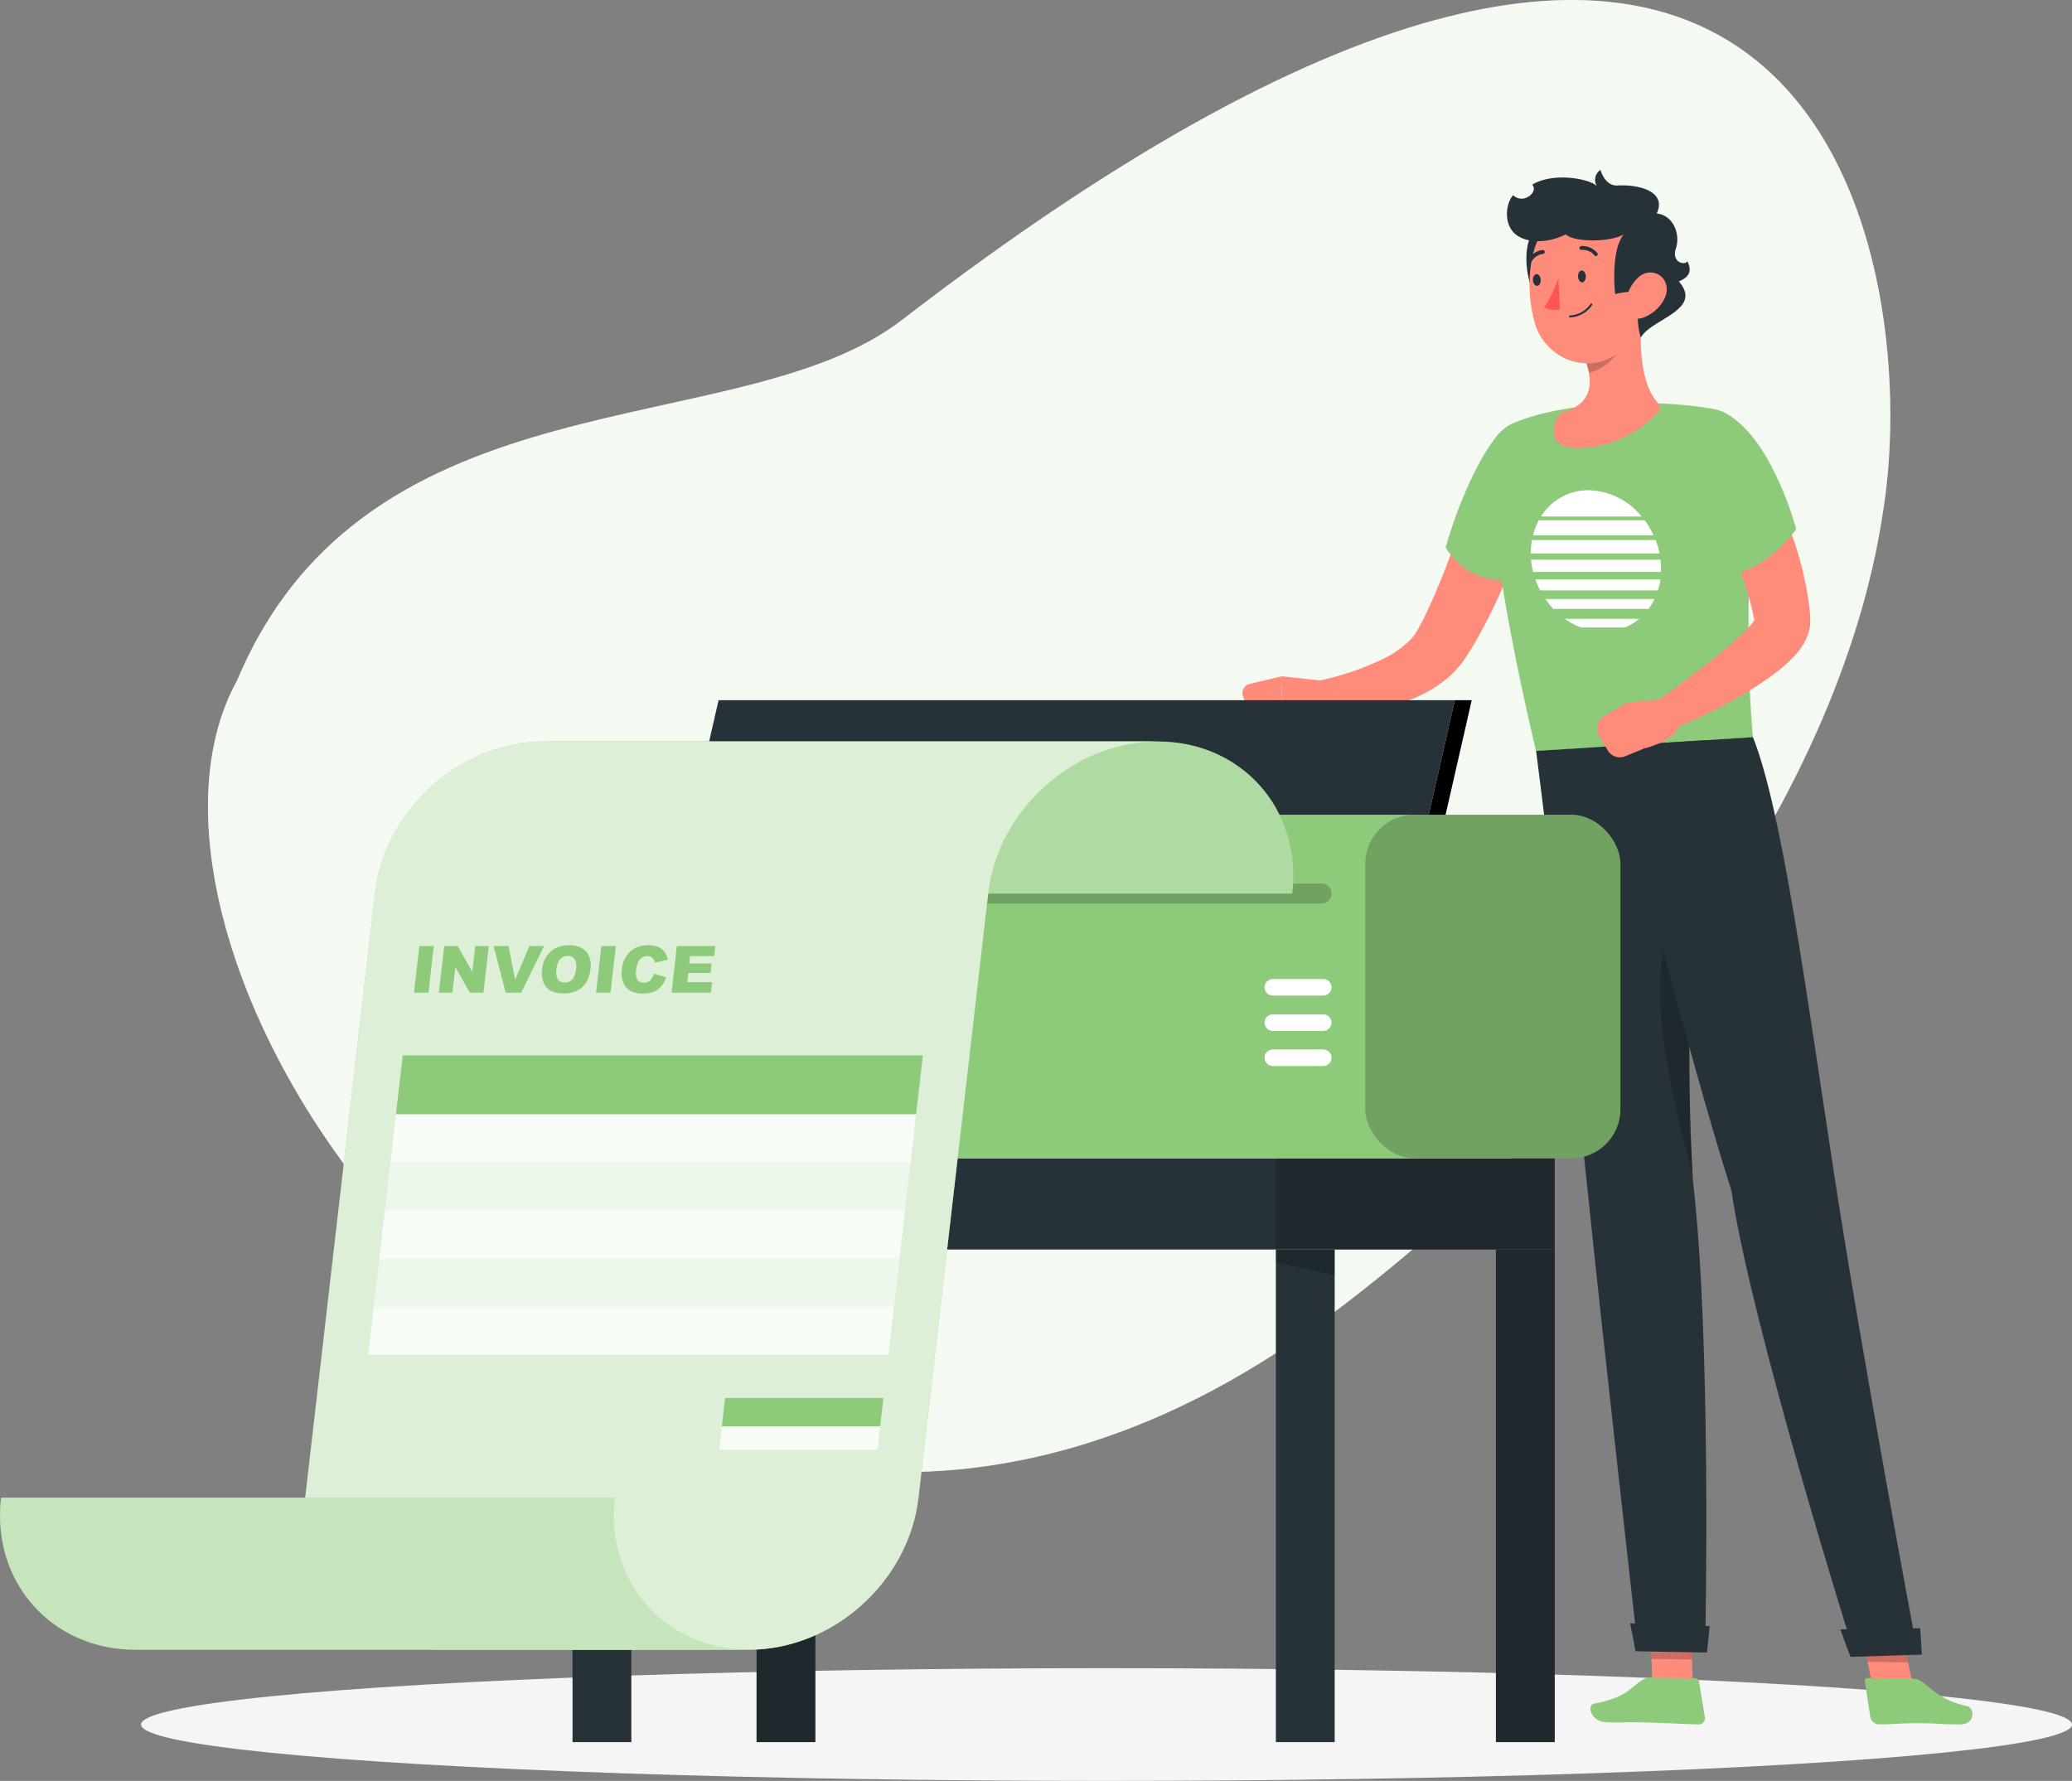<svg xmlns="http://www.w3.org/2000/svg" width="507.462" height="436.19" viewBox="0 0 507.462 436.19">
  <rect x="0" y="0" width="507.462" height="436.19" fill="#808080" stroke="none"/>
  <g id="privacy-page-3" transform="translate(-27.784 -69.895)">
    <g id="freepik--background-simple--inject-36" transform="translate(78.717 69.895)">
      <path id="Path_436" data-name="Path 436" d="M479.868,194.722c-10.756,73.246-69.746,147.407-133.37,195.726C181.9,516.269,34.964,311.884,76.734,236.455c32.086-76.3,122.638-57.465,162.59-88.039C463.916-24.626,489.625,133.44,479.868,194.722Z" transform="translate(-69.548 -69.895)" fill="#8dca7a"/>
      <path id="Path_437" data-name="Path 437" d="M479.868,194.722c-10.756,73.246-69.746,147.407-133.37,195.726C181.9,516.269,34.964,311.884,76.734,236.455c32.086-76.3,122.638-57.465,162.59-88.039C463.916-24.626,489.625,133.44,479.868,194.722Z" transform="translate(-69.548 -69.895)" fill="#fff" opacity="0.9"/>
    </g>
    <g id="freepik--Shadow--inject-36" transform="translate(62.329 478.475)">
      <ellipse id="freepik--path--inject-36" cx="236.459" cy="13.805" rx="236.459" ry="13.805" fill="#f5f5f5"/>
    </g>
    <g id="freepik--Character--inject-36" transform="translate(332.071 111.512)">
      <path id="Path_438" data-name="Path 438" d="M369.758,416.506l-9.927-.159-.671-23.037,9.927.159Z" transform="translate(-259.317 -40.506)" fill="#ff8b7b"/>
      <path id="Path_439" data-name="Path 439" d="M362.117,406.82l10.842.171a.829.829,0,0,1,.8.7l1.439,8.854a1.512,1.512,0,0,1-1.524,1.744c-3.915-.122-9.549-.439-14.464-.524-5.744-.085-1.22.146-7.951,0-4.073-.073-4.964-4.207-3.232-4.549,7.854-1.585,8.256-3.342,11.659-5.7a4.133,4.133,0,0,1,2.427-.7Z" transform="translate(-261.945 -37.541)" fill="#8dca7a"/>
      <path id="Path_440" data-name="Path 440" d="M346.022,168.865c-.854,3.366-1.842,6.427-2.866,9.61s-2.171,6.256-3.366,9.366a134.043,134.043,0,0,1-8.7,18.293c-.415.756-.89,1.488-1.354,2.232l-.707,1.11-.341.561c-.11.171-.317.439-.463.659a23.6,23.6,0,0,1-4.464,4.781,32.562,32.562,0,0,1-10.317,5.512,48.23,48.23,0,0,1-10.464,2.2c-1.732.2-3.464.268-5.183.293a48.411,48.411,0,0,1-5.256-.207l-.2-7.464A67.44,67.44,0,0,0,309,210.134a24.172,24.172,0,0,0,6.1-4.415,12.2,12.2,0,0,0,1.8-2.439l.2-.341.256-.488.512-.976c.329-.646.683-1.22.988-1.963a163.712,163.712,0,0,0,6.915-16.927c1.049-2.915,2.012-5.866,3-8.817s1.878-6,2.744-8.817Z" transform="translate(-273.985 -90.643)" fill="#ff8b7b"/>
      <path id="Path_441" data-name="Path 441" d="M296.309,206.92,285.04,205.7l.537,11.317s8.537,2.073,12.1-4.439Z" transform="translate(-275.59 -81.696)" fill="#ff8b7b"/>
      <path id="Path_442" data-name="Path 442" d="M277.46,210.7l2.085,4.878a2.244,2.244,0,0,0,2.012,1.354l5.72.134-.537-11.317-7.671,1.817a2.329,2.329,0,0,0-1.61,3.134Z" transform="translate(-277.292 -81.685)" fill="#ff8b7b"/>
      <path id="Path_443" data-name="Path 443" d="M359.16,393.31l.341,11.878,9.927.159-.341-11.878Z" transform="translate(-259.317 -40.506)" opacity="0.2"/>
      <path id="Path_444" data-name="Path 444" d="M330.3,158.474c-5.329,6.7-10.183,19.513-12.2,26.83,5.915,9.842,17.5,8.122,17.5,8.122s9.586-7.586,12.72-16.659S339.71,146.632,330.3,158.474Z" transform="translate(-268.332 -92.838)" fill="#8dca7a"/>
      <path id="Path_445" data-name="Path 445" d="M389.988,160.791c2.354,17.147-1.22,39.452,1.488,71.953l-53.1,3.366c-9.659-41.233-10.7-58.538-11.72-69.917a10.415,10.415,0,0,1,6.427-10.549c12.513-5.183,33.977-5.951,48.721-3.354a9.988,9.988,0,0,1,8.183,8.5Z" transform="translate(-266.462 -93.74)" fill="#8dca7a"/>
      <path id="Path_446" data-name="Path 446" d="M348.909,168.35a13.622,13.622,0,0,0-11.659,6.439h24.659A17.269,17.269,0,0,0,348.909,168.35Z" transform="translate(-264.128 -89.896)" fill="#fff"/>
      <path id="Path_447" data-name="Path 447" d="M363,174.39H337.052a15.989,15.989,0,0,0-1.4,3.659h29.5A19.762,19.762,0,0,0,363,174.39Z" transform="translate(-264.479 -88.57)" fill="#fff"/>
      <path id="Path_448" data-name="Path 448" d="M365.784,178.35H335.478a18.093,18.093,0,0,0-.268,3.293h31.538a20.928,20.928,0,0,0-.963-3.293Z" transform="translate(-264.576 -87.701)" fill="#fff"/>
      <path id="Path_449" data-name="Path 449" d="M345.964,196.28h10.83a13.318,13.318,0,0,0,3.476-2.11H342a17.38,17.38,0,0,0,3.964,2.11Z" transform="translate(-263.085 -84.228)" fill="#fff"/>
      <path id="Path_450" data-name="Path 450" d="M340.113,192.629h23.281a15.34,15.34,0,0,0,1.451-2.439h-26.7a20.806,20.806,0,0,0,1.964,2.439Z" transform="translate(-263.93 -85.101)" fill="#fff"/>
      <path id="Path_451" data-name="Path 451" d="M337.3,188.955h28.83a16.046,16.046,0,0,0,.61-2.7H336.13A20.436,20.436,0,0,0,337.3,188.955Z" transform="translate(-264.374 -85.964)" fill="#fff"/>
      <path id="Path_452" data-name="Path 452" d="M366.979,182.3H335.271a2.566,2.566,0,0,0,0,.3,19.771,19.771,0,0,0,.476,2.7h31.33a18.281,18.281,0,0,0-.1-2.7A2.587,2.587,0,0,0,366.979,182.3Z" transform="translate(-264.563 -86.834)" fill="#fff"/>
      <path id="Path_453" data-name="Path 453" d="M361.6,131.14,347.255,143.8c2.061,5.378,2.89,11.171-5.281,13.732a1.866,1.866,0,0,0-1.061.841c-1.927,3.342-2.329,8.537,6.671,7.732a27.379,27.379,0,0,0,17.622-8.537,1.756,1.756,0,0,0,.122-2.439C360.45,149.884,360.779,137.921,361.6,131.14Z" transform="translate(-263.571 -98.066)" fill="#ff8b7b"/>
      <path id="Path_454" data-name="Path 454" d="M354.407,135.37l-8.537,7.5a20.863,20.863,0,0,1,1.22,3.927c3.415-.646,7.829-4.305,7.89-7.537a9.842,9.842,0,0,0-.573-3.89Z" transform="translate(-262.235 -97.137)" opacity="0.2"/>
      <path id="Path_455" data-name="Path 455" d="M335.918,116.657c-3.146,4.342-1.073,14.4,1.22,15.988C342.992,129.9,341.919,114.182,335.918,116.657Z" transform="translate(-264.772 -101.303)" fill="#263238"/>
      <path id="Path_456" data-name="Path 456" d="M362.914,124.5c0,9.842.415,15.6-4.268,20.964-7.037,8.061-19.44,4.366-22.342-5.268-2.61-8.671-2.085-23.306,7.317-27.842A13.33,13.33,0,0,1,362.914,124.5Z" transform="translate(-264.633 -102.5)" fill="#ff8b7b"/>
      <path id="Path_457" data-name="Path 457" d="M363.252,135.765c1.439-3.293-6.342-1.329-6.342-1.329s-1.22-10.537,2.122-14.635c-3.378,2.012-12.33,1.951-14.183,0-3.768,1.9-8.769,2.439-11.964.256s-3.037-7.378-.976-9.854c2.622,2.439,6.342-.927,4.683-2.573,5.244-3.146,14.135-1.439,15.854.366a2.9,2.9,0,0,1,.878-3.976s1.037,3.988,4.183,3.817c5.561-.3,12.074,1.6,9.586,6.854,3.976.415,5.878,4.951,4.7,8.537s2.378,4.232,2.781,3.146c1.342,2.524.268,4.025-2.061,4.951,6.1,7.049-6.9,9.2-9.317,13.781C363.166,145.058,361.508,139.777,363.252,135.765Z" transform="translate(-265.628 -104.02)" fill="#263238"/>
      <path id="Path_458" data-name="Path 458" d="M363.873,130.792a9.512,9.512,0,0,1-5.281,4.878c-3.1,1.134-4.878-1.561-4.208-4.6.6-2.744,2.939-6.634,6.1-6.451S365.142,128.024,363.873,130.792Z" transform="translate(-260.396 -99.498)" fill="#ff8b7b"/>
      <path id="Path_459" data-name="Path 459" d="M374.722,326.834c-3.2-50,3.012-108.284,3.012-108.284l-41.465,2.634c2.439,18.842,9.756,79.441,12.769,109.064,3.207,31.452,11.842,108.04,11.842,108.04l16.83.256S379.259,366.25,374.722,326.834Z" transform="translate(-264.343 -78.875)" fill="#263238"/>
      <path id="Path_460" data-name="Path 460" d="M368.936,314.911c0-.659-.061-1.3-.1-1.963-1.024-22.513-.341-46.038.671-64.7l-2.561,1.622c-10.9,16.159-3.9,46.562,2.134,68.051C369.033,316.923,368.972,315.911,368.936,314.911Z" transform="translate(-258.861 -72.354)" opacity="0.2"/>
      <path id="Path_461" data-name="Path 461" d="M355.15,395.9l1.341,6.854,17.476.317.683-6.476Z" transform="translate(-260.198 -39.938)" fill="#263238"/>
      <path id="Path_462" data-name="Path 462" d="M346.6,125.611c0,.793-.341,1.476-.866,1.512s-.988-.585-1.037-1.39.341-1.476.866-1.512S346.554,124.806,346.6,125.611Z" transform="translate(-262.493 -99.585)" fill="#263238"/>
      <path id="Path_463" data-name="Path 463" d="M337.543,126.331c0,.793-.341,1.476-.866,1.5s-.988-.585-1.037-1.378.341-1.476.866-1.512S337.494,125.526,337.543,126.331Z" transform="translate(-264.482 -99.427)" fill="#263238"/>
      <path id="Path_464" data-name="Path 464" d="M341.351,125.77a28.892,28.892,0,0,1-3.451,7.086,4.647,4.647,0,0,0,3.866.463Z" transform="translate(-263.985 -99.245)" fill="#ff5652"/>
      <path id="Path_465" data-name="Path 465" d="M344.171,134.119a6.72,6.72,0,0,0,4.378-2.915.256.256,0,0,0-.085-.329.232.232,0,0,0-.317.1,6.5,6.5,0,0,1-5.037,2.8.232.232,0,0,0-.219.256.22.22,0,0,0,.244.22,8.886,8.886,0,0,0,1.037-.134Z" transform="translate(-262.89 -98.13)" fill="#263238"/>
      <path id="Path_466" data-name="Path 466" d="M349.066,121.774a.39.39,0,0,0,.207-.11.451.451,0,0,0,.061-.659,4.646,4.646,0,0,0-3.939-1.683.488.488,0,0,0-.415.524.463.463,0,0,0,.524.4h0a3.72,3.72,0,0,1,3.159,1.366.451.451,0,0,0,.4.159Z" transform="translate(-262.431 -100.663)" fill="#263238"/>
      <path id="Path_467" data-name="Path 467" d="M335.091,123.3a.5.5,0,0,0,.378-.244,3.793,3.793,0,0,1,2.768-2,.476.476,0,1,0-.061-.939,4.781,4.781,0,0,0-3.537,2.439.476.476,0,0,0,.183.634A.537.537,0,0,0,335.091,123.3Z" transform="translate(-264.713 -100.487)" fill="#263238"/>
      <path id="Path_468" data-name="Path 468" d="M415.468,417.1l-9.952-.146L400.87,393.9l9.939.159Z" transform="translate(-250.16 -40.377)" fill="#ff8b7b"/>
      <path id="Path_469" data-name="Path 469" d="M413.708,407.018l-10.817-.1a.549.549,0,0,0-.6.671l1.329,8.866a2.269,2.269,0,0,0,2.073,1.793c3.878,0,5.037-.317,9.939-.268,5.732,0,3.134.22,9.854.281,4.073,0,3.659-4.073,1.829-4.488-5.829-1.293-7.842-3.537-10.976-5.951A4.391,4.391,0,0,0,413.708,407.018Z" transform="translate(-249.851 -37.519)" fill="#8dca7a"/>
      <path id="Path_470" data-name="Path 470" d="M400.87,393.91l2.39,11.866,9.952.159-2.39-11.878Z" transform="translate(-250.16 -40.375)" opacity="0.2"/>
      <path id="Path_471" data-name="Path 471" d="M406.221,326.234c-6.927-45.209-12.939-90.43-20.074-108.284L351,220.17s19.769,77.466,29.867,108.82C385.745,361.918,410,439.25,410,439.25l15.781-.7S413.2,371.443,406.221,326.234Z" transform="translate(-261.109 -79.007)" fill="#263238"/>
      <path id="Path_472" data-name="Path 472" d="M397.36,397.183l2.488,6.732,17.488-.561-.4-6.464Z" transform="translate(-250.93 -39.72)" fill="#263238"/>
      <path id="Path_473" data-name="Path 473" d="M384.831,161.86c.561.89.976,1.585,1.439,2.366s.841,1.512,1.22,2.281c.8,1.524,1.573,3.061,2.329,4.6a100.866,100.866,0,0,1,3.939,9.561,84,84,0,0,1,2.927,10.037l.561,2.585.451,2.634c.159.866.244,1.768.341,2.659l.146,1.342.073.671v.671a9.988,9.988,0,0,1-.72,4.281,13.49,13.49,0,0,1-1.085,2.146,18.605,18.605,0,0,1-2.22,2.842A38.186,38.186,0,0,1,389.9,214.4a81.165,81.165,0,0,1-8.671,5.732,133.021,133.021,0,0,1-17.976,8.659l-3.537-6.561c5.1-3.768,10.317-7.549,15.159-11.439a90.224,90.224,0,0,0,6.829-5.915,24.285,24.285,0,0,0,2.6-2.89,7.425,7.425,0,0,0,.646-1.061c.085-.171-.11-.232-.244.841v.512l-.11-.524-.22-1.061c-.134-.707-.268-1.415-.463-2.122l-.537-2.11-.622-2.122c-.866-2.817-1.854-5.622-2.988-8.4s-2.366-5.549-3.659-8.269c-.659-1.354-1.329-2.72-2.037-4.037L373,171.653l-1.012-1.829Z" transform="translate(-259.194 -91.321)" fill="#ff8b7b"/>
      <path id="Path_474" data-name="Path 474" d="M364.495,210.2l-10.025,1.024,4.3,11.171s8.976-2.024,8.769-6.951Z" transform="translate(-260.347 -80.708)" fill="#ff8b7b"/>
      <path id="Path_475" data-name="Path 475" d="M348.973,219.086l2.183,3.659a3.415,3.415,0,0,0,4.256,1.39l4.671-1.915-4.3-11.22-5.451,3.256a3.525,3.525,0,0,0-1.354,4.829Z" transform="translate(-261.655 -80.533)" fill="#ff8b7b"/>
      <path id="Path_476" data-name="Path 476" d="M357.632,169.315c2.915,7.915,13.281,18.293,18.5,23.684,11.586-.146,19.342-11.574,19.342-11.574s-5.268-20.049-15.561-27.294C372.169,148.692,352.5,155.315,357.632,169.315Z" transform="translate(-259.838 -93.435)" fill="#8dca7a"/>
    </g>
    <g id="freepik--Printer--inject-36" transform="translate(27.784 241.394)">
      <rect id="Rectangle_234" data-name="Rectangle 234" width="240.544" height="22.342" transform="translate(140.219 112.199)" fill="#263238"/>
      <rect id="Rectangle_235" data-name="Rectangle 235" width="68.283" height="22.342" transform="translate(312.48 112.199)" opacity="0.2"/>
      <rect id="Rectangle_236" data-name="Rectangle 236" width="14.403" height="120.65" transform="translate(140.219 134.541)" fill="#263238"/>
      <path id="Path_477" data-name="Path 477" d="M157.151,327.1l-14.391-3.122V320.84h14.391Z" transform="translate(-2.541 -186.299)" opacity="0.2"/>
      <rect id="Rectangle_237" data-name="Rectangle 237" width="14.403" height="120.65" transform="translate(366.372 134.541)" fill="#263238"/>
      <rect id="Rectangle_238" data-name="Rectangle 238" width="14.403" height="120.65" transform="translate(366.372 134.541)" opacity="0.2"/>
      <rect id="Rectangle_239" data-name="Rectangle 239" width="14.403" height="120.65" transform="translate(312.48 134.541)" fill="#263238"/>
      <path id="Path_478" data-name="Path 478" d="M298.413,327.1l-14.4-3.122V320.84h14.4Z" transform="translate(28.47 -186.299)" opacity="0.2"/>
      <rect id="Rectangle_240" data-name="Rectangle 240" width="14.403" height="120.65" transform="translate(185.293 134.541)" fill="#263238"/>
      <rect id="Rectangle_241" data-name="Rectangle 241" width="14.403" height="120.65" transform="translate(185.293 134.541)" opacity="0.2"/>
      <path id="Path_479" data-name="Path 479" d="M355.308,210.52H174.973L158.96,280.644H339.295Z" transform="translate(1.015 -210.52)" fill="#263238"/>
      <path id="Path_480" data-name="Path 480" d="M322.843,210.52h4.122l-16.013,70.124H306.83Z" transform="translate(33.48 -210.52)"/>
      <rect id="Rectangle_242" data-name="Rectangle 242" width="289.192" height="84.149" rx="12" transform="translate(107.669 28.05)" fill="#8dca7a"/>
      <rect id="Rectangle_243" data-name="Rectangle 243" width="62.502" height="84.149" rx="12" transform="translate(334.371 28.05)" opacity="0.2"/>
      <path id="Path_481" data-name="Path 481" d="M330.6,252.228H125.269a2.439,2.439,0,0,1-2.439-2.439h0a2.439,2.439,0,0,1,2.439-2.439H330.6a2.439,2.439,0,0,1,2.439,2.439h0A2.439,2.439,0,0,1,330.6,252.228Z" transform="translate(-6.917 -202.434)" opacity="0.2"/>
      <path id="Path_482" data-name="Path 482" d="M283.764,270.581h12.342a2.037,2.037,0,0,0,2.024-2.024h0a2.037,2.037,0,0,0-2.025-2.037H283.764a2.037,2.037,0,0,0-2.025,2.037h0A2.037,2.037,0,0,0,283.764,270.581Z" transform="translate(27.972 -198.225)" fill="#fff"/>
      <path id="Path_483" data-name="Path 483" d="M283.764,277.671h12.342a2.037,2.037,0,0,0,2.024-2.037h0a2.037,2.037,0,0,0-2.024-2.024H283.764a2.037,2.037,0,0,0-2.025,2.024h0a2.037,2.037,0,0,0,2.025,2.037Z" transform="translate(27.972 -196.669)" fill="#fff"/>
      <path id="Path_484" data-name="Path 484" d="M283.764,284.733h12.342a2.037,2.037,0,0,0,2.024-2.037h0a2.037,2.037,0,0,0-2.025-2.037H283.764a2.037,2.037,0,0,0-2.025,2.037h0a2.037,2.037,0,0,0,2.025,2.037Z" transform="translate(27.972 -195.121)" fill="#fff"/>
      <path id="Path_485" data-name="Path 485" d="M170.038,256.055c2.378-20.574-12.378-37.245-32.928-37.245H287.346c20.574,0,35.367,16.671,32.928,37.245Z" transform="translate(-3.782 -208.7)" fill="#8dca7a"/>
      <g id="Group_109" data-name="Group 109" transform="translate(133.328 10.11)" opacity="0.3">
        <path id="Path_486" data-name="Path 486" d="M170.038,256.055c2.378-20.574-12.378-37.245-32.928-37.245H287.346c20.574,0,35.367,16.671,32.928,37.245Z" transform="translate(-137.11 -218.81)" fill="#fff"/>
      </g>
      <path id="Path_487" data-name="Path 487" d="M147.678,218.81H297.939c-20.562,0-39.16,16.671-41.538,37.245L239.327,404.023c-2.366,20.574-20.964,37.245-41.538,37.245H122.055c-20.574,0-35.367-16.671-32.928-37.245L106.2,256.055C108.543,235.481,127.1,218.81,147.678,218.81Z" transform="translate(-14.374 -208.7)" fill="#8dca7a"/>
      <path id="Path_488" data-name="Path 488" d="M147.678,218.81H297.939c-20.562,0-39.16,16.671-41.538,37.245L239.327,404.023c-2.366,20.574-20.964,37.245-41.538,37.245H122.055c-20.574,0-35.367-16.671-32.928-37.245L106.2,256.055C108.543,235.481,127.1,218.81,147.678,218.81Z" transform="translate(-14.374 -208.7)" fill="#fff" opacity="0.7"/>
      <path id="Path_489" data-name="Path 489" d="M178.284,370.68c-2.378,20.574,12.378,37.245,32.928,37.245H60.975c-20.574,0-35.367-16.671-32.928-37.245Z" transform="translate(-27.784 -175.357)" fill="#8dca7a"/>
      <path id="Path_490" data-name="Path 490" d="M178.284,370.68c-2.378,20.574,12.378,37.245,32.928,37.245H60.975c-20.574,0-35.367-16.671-32.928-37.245Z" transform="translate(-27.784 -175.357)" fill="#fff" opacity="0.5"/>
      <path id="Path_491" data-name="Path 491" d="M112.237,259.9h3.537l-1.317,11.415H110.92Z" transform="translate(-9.532 -199.679)" fill="#8dca7a"/>
      <path id="Path_492" data-name="Path 492" d="M117.237,259.9h3.293l3.573,6.317.72-6.317h3.329l-1.317,11.415h-3.317l-3.561-6.268-.72,6.268H115.92Z" transform="translate(-8.434 -199.679)" fill="#8dca7a"/>
      <path id="Path_493" data-name="Path 493" d="M126.91,259.9h3.659l1.622,8.22,3.476-8.22h3.585l-5.561,11.415h-3.817Z" transform="translate(-6.021 -199.679)" fill="#8dca7a"/>
      <path id="Path_494" data-name="Path 494" d="M136.663,265.658a6.634,6.634,0,0,1,2.061-4.354,6.512,6.512,0,0,1,4.512-1.561,5.366,5.366,0,0,1,4.22,1.537,5.293,5.293,0,0,1,1.049,4.281,7.659,7.659,0,0,1-1.061,3.281,5.622,5.622,0,0,1-2.171,2,8.061,8.061,0,0,1-6.378.1,4.135,4.135,0,0,1-1.829-1.951A6.22,6.22,0,0,1,136.663,265.658Zm3.524,0a3.586,3.586,0,0,0,.354,2.439,1.963,1.963,0,0,0,1.671.756,2.439,2.439,0,0,0,1.842-.744,4.6,4.6,0,0,0,.927-2.659,3.281,3.281,0,0,0-.378-2.354,2,2,0,0,0-1.683-.744,2.439,2.439,0,0,0-1.793.756,4.293,4.293,0,0,0-.939,2.561Z" transform="translate(-3.896 -199.717)" fill="#8dca7a"/>
      <path id="Path_495" data-name="Path 495" d="M148.8,259.9h3.537l-1.317,11.415H147.48Z" transform="translate(-1.505 -199.679)" fill="#8dca7a"/>
      <path id="Path_496" data-name="Path 496" d="M160.563,266.681l2.976.939a6.561,6.561,0,0,1-1.22,2.171,4.878,4.878,0,0,1-1.8,1.317,6.7,6.7,0,0,1-2.585.439,7.025,7.025,0,0,1-2.976-.537,4.122,4.122,0,0,1-1.817-1.9,6.1,6.1,0,0,1-.451-3.488,6.659,6.659,0,0,1,2.012-4.354,6.342,6.342,0,0,1,4.427-1.524,5.293,5.293,0,0,1,3.293.878,4.4,4.4,0,0,1,1.524,2.683l-3.2.683a2,2,0,0,0-.256-.756,1.671,1.671,0,0,0-.646-.622,1.939,1.939,0,0,0-.939-.22,2.342,2.342,0,0,0-1.939.963,4.476,4.476,0,0,0-.744,2.244,4,4,0,0,0,.281,2.6,1.732,1.732,0,0,0,1.537.707,2.208,2.208,0,0,0,1.6-.561,4.268,4.268,0,0,0,.927-1.659Z" transform="translate(-0.38 -199.716)" fill="#8dca7a"/>
      <path id="Path_497" data-name="Path 497" d="M163.928,259.9h9.452l-.281,2.439h-5.927l-.207,1.817h5.488l-.268,2.329h-5.451l-.256,2.244h6.1l-.293,2.585H162.66Z" transform="translate(1.828 -199.679)" fill="#8dca7a"/>
      <path id="Path_498" data-name="Path 498" d="M234.694,296.289H107.3l1.659-14.439H236.353Z" transform="translate(-10.327 -194.859)" fill="#8dca7a"/>
      <path id="Path_499" data-name="Path 499" d="M234.938,293.69H107.544l-1.354,11.781H233.584Z" transform="translate(-10.57 -192.26)" fill="#fff" opacity="0.8"/>
      <path id="Path_500" data-name="Path 500" d="M211.519,357.624H172.75l.793-6.964h38.782Z" transform="translate(4.043 -179.752)" fill="#8dca7a"/>
      <path id="Path_501" data-name="Path 501" d="M211.638,356.37H172.869l-.659,5.7h38.769Z" transform="translate(3.924 -178.499)" fill="#fff" opacity="0.8"/>
      <path id="Path_502" data-name="Path 502" d="M232.464,315.143H105.07l1.366-11.793H233.83Z" transform="translate(-10.816 -190.139)" fill="#fff" opacity="0.5"/>
      <path id="Path_503" data-name="Path 503" d="M232.708,313.02H105.314l-1.354,11.793H231.354Z" transform="translate(-11.06 -188.016)" fill="#fff" opacity="0.8"/>
      <path id="Path_504" data-name="Path 504" d="M230.246,334.471H102.84l1.366-11.781H231.6Z" transform="translate(-11.306 -185.893)" fill="#fff" opacity="0.5"/>
      <path id="Path_505" data-name="Path 505" d="M230.49,332.35H103.084l-1.354,11.793H229.124Z" transform="translate(-11.549 -183.772)" fill="#fff" opacity="0.8"/>
    </g>
  </g>
</svg>
